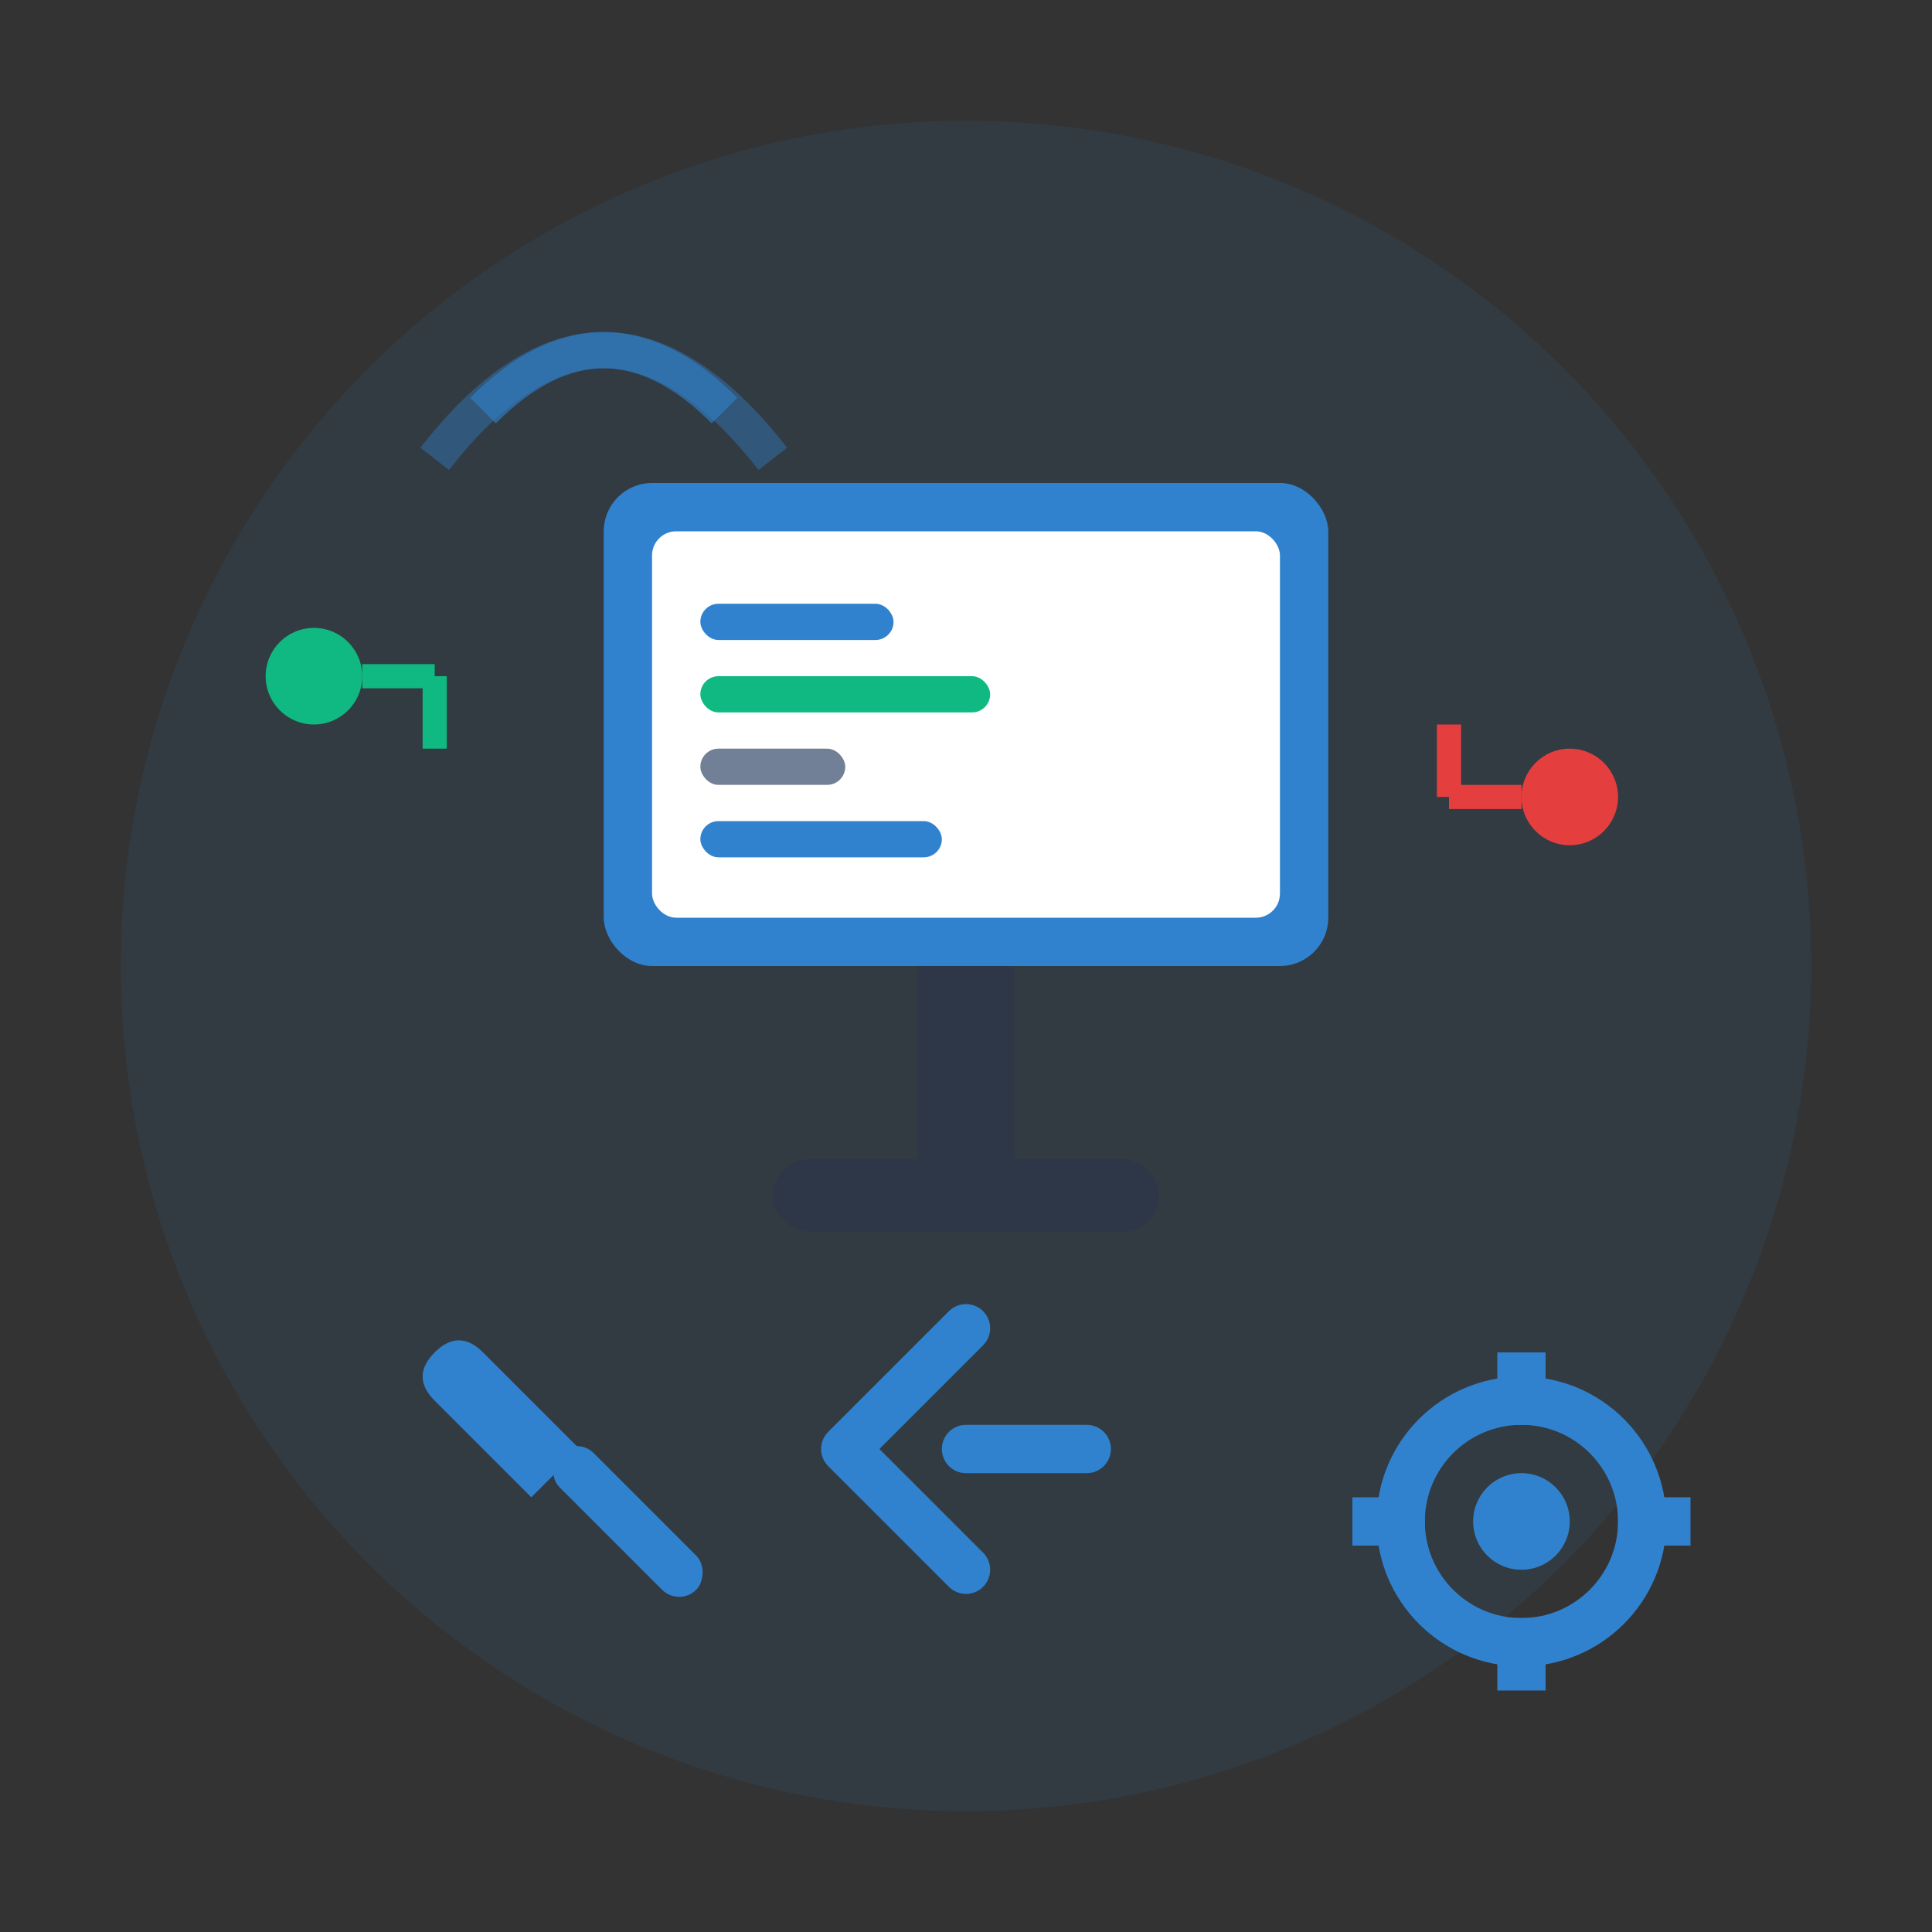 <svg width="80" height="80" viewBox="0 0 80 80" fill="none" xmlns="http://www.w3.org/2000/svg">
    <rect x="0" y="0" width="80" height="80" fill="#333333" stroke="none"/>
    <!-- Background circle -->
    <circle cx="40" cy="40" r="35" fill="#3182CE" opacity="0.1"/>
    
    <!-- Main computer monitor -->
    <rect x="25" y="20" width="30" height="20" rx="2" fill="#3182CE"/>
    <rect x="27" y="22" width="26" height="16" rx="1" fill="white"/>
    
    <!-- Monitor stand -->
    <rect x="38" y="40" width="4" height="8" fill="#2D3748"/>
    <rect x="32" y="48" width="16" height="3" rx="1.5" fill="#2D3748"/>
    
    <!-- Screen content - technical interface -->
    <rect x="29" y="25" width="8" height="1.5" rx="0.75" fill="#3182CE"/>
    <rect x="29" y="28" width="12" height="1.5" rx="0.75" fill="#10B981"/>
    <rect x="29" y="31" width="6" height="1.5" rx="0.75" fill="#718096"/>
    <rect x="29" y="34" width="10" height="1.5" rx="0.75" fill="#3182CE"/>
    
    <!-- Tool icons around the monitor -->
    <!-- Wrench -->
    <g transform="translate(15, 55)">
        <path d="M3 3 L7 7 L9 5 L5 1 Q4 0 3 1 Q2 2 3 3 Z" fill="#3182CE"/>
        <rect x="7" y="7" width="8" height="2" rx="1" fill="#3182CE" transform="rotate(45 11 8)"/>
    </g>
    
    <!-- Gear -->
    <g transform="translate(55, 55)">
        <circle cx="8" cy="8" r="5" fill="none" stroke="#3182CE" stroke-width="2"/>
        <circle cx="8" cy="8" r="2" fill="#3182CE"/>
        <rect x="7" y="1" width="2" height="3" fill="#3182CE"/>
        <rect x="7" y="12" width="2" height="3" fill="#3182CE"/>
        <rect x="1" y="7" width="3" height="2" fill="#3182CE"/>
        <rect x="12" y="7" width="3" height="2" fill="#3182CE"/>
    </g>
    
    <!-- Circuit elements -->
    <g transform="translate(10, 25)">
        <circle cx="3" cy="3" r="2" fill="#10B981"/>
        <line x1="5" y1="3" x2="8" y2="3" stroke="#10B981" stroke-width="1"/>
        <line x1="8" y1="3" x2="8" y2="6" stroke="#10B981" stroke-width="1"/>
    </g>
    
    <g transform="translate(62, 30)">
        <circle cx="3" cy="3" r="2" fill="#E53E3E"/>
        <line x1="1" y1="3" x2="-2" y2="3" stroke="#E53E3E" stroke-width="1"/>
        <line x1="-2" y1="3" x2="-2" y2="0" stroke="#E53E3E" stroke-width="1"/>
    </g>
    
    <!-- Support arrows -->
    <path d="M40 55 L35 60 L40 65 M40 60 L45 60" stroke="#3182CE" stroke-width="2" fill="none" stroke-linecap="round" stroke-linejoin="round"/>
    
    <!-- Signal waves -->
    <g transform="translate(20, 12)">
        <path d="M0 5 Q5 0 10 5" stroke="#3182CE" stroke-width="1.5" fill="none" opacity="0.6"/>
        <path d="M-2 7 Q5 -2 12 7" stroke="#3182CE" stroke-width="1.5" fill="none" opacity="0.4"/>
    </g>
</svg>
